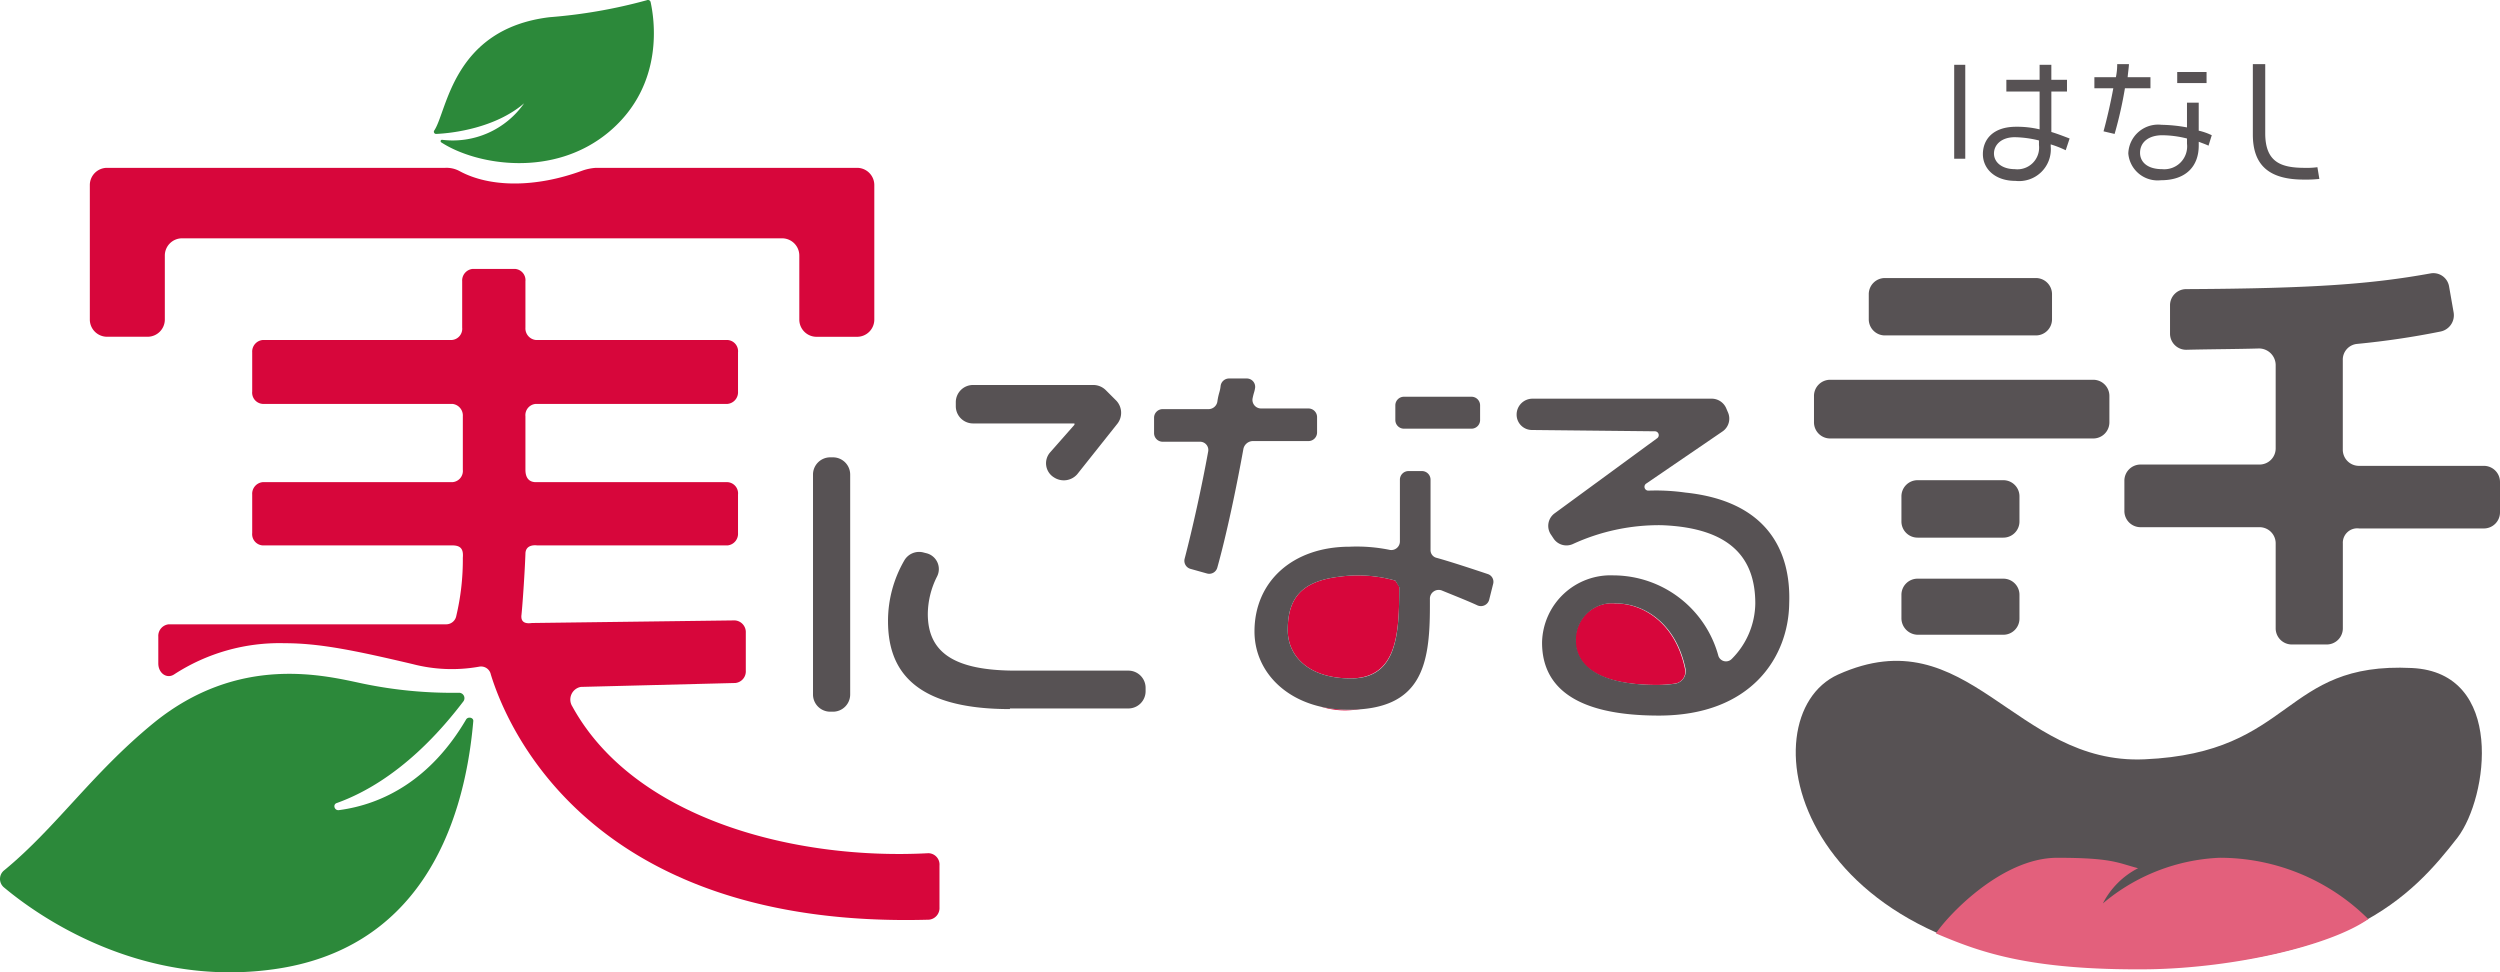 <svg xmlns="http://www.w3.org/2000/svg" viewBox="0 0 203 78.954">
  <defs>
    <style>
      .cls-1 {
        fill: #575254;
      }

      .cls-2 {
        fill: #d7063b;
      }

      .cls-3 {
        fill: #2c893a;
      }

      .cls-4 {
        fill: #e3607c;
      }
    </style>
  </defs>
  <g id="logo" transform="translate(-0.025 0.038)">
    <path id="パス_1" data-name="パス 1" class="cls-1" d="M124.7,84.152v-17.9a1.4,1.4,0,0,1,1.377-1.377h.265a1.4,1.4,0,0,1,1.377,1.377v17.9a1.4,1.4,0,0,1-1.377,1.377h-.265A1.4,1.4,0,0,1,124.7,84.152Zm15.991,1.165c-8.1,0-9.9-3.442-9.9-7.148a9.791,9.791,0,0,1,1.324-4.924,1.388,1.388,0,0,1,1.589-.635l.212.053a1.324,1.324,0,0,1,.847,1.906,6.86,6.86,0,0,0-.741,3.018c0,3.124,2.118,4.607,7.148,4.607h9.16a1.4,1.4,0,0,1,1.377,1.377v.318a1.4,1.4,0,0,1-1.377,1.377h-9.637Zm3.6-18.8h0a1.342,1.342,0,0,1-.318-2.065l1.959-2.224v-.106h-8.26a1.4,1.4,0,0,1-1.377-1.377v-.371A1.4,1.4,0,0,1,137.673,59h9.8a1.447,1.447,0,0,1,1.006.424l.847.847a1.439,1.439,0,0,1,.106,1.853l-3.283,4.13A1.45,1.45,0,0,1,144.292,66.519Z" transform="translate(-58.659 -27.777)"/>
    <g id="グループ化_1" data-name="グループ化 1" transform="translate(104.59 46.685)">
      <path id="パス_2" data-name="パス 2" class="cls-2" d="M206.555,89.1l-.318-.477a11.076,11.076,0,0,0-4.554-.318c-3.071.371-4.183,1.747-4.183,4.342,0,2.012,1.589,3.918,5.136,3.918C206.4,96.513,206.555,92.913,206.555,89.1Z" transform="translate(-197.5 -88.2)"/>
      <path id="パス_3" data-name="パス 3" class="cls-2" d="M204.777,108.565a10.325,10.325,0,0,1-2.277-.265,6.492,6.492,0,0,0,2.065.318,7.931,7.931,0,0,0,1.165-.106C205.412,108.512,205.095,108.565,204.777,108.565Z" transform="translate(-199.852 -97.657)"/>
    </g>
    <path id="パス_4" data-name="パス 4" class="cls-1" d="M184.254,63.719c-.582,3.23-1.377,6.989-2.118,9.637a.68.68,0,0,1-.847.477l-1.324-.371a.68.68,0,0,1-.477-.847c.635-2.436,1.377-5.772,1.906-8.684a.67.67,0,0,0-.688-.794h-3.018a.7.7,0,0,1-.688-.688V61.177a.7.7,0,0,1,.688-.688h3.76a.733.733,0,0,0,.688-.582c.106-.741.212-.794.265-1.271a.691.691,0,0,1,.688-.635h1.43a.679.679,0,0,1,.688.741c-.053.371-.106.371-.212.9a.7.7,0,0,0,.688.794h3.865a.7.7,0,0,1,.688.688v1.271a.7.7,0,0,1-.688.688H185A.8.8,0,0,0,184.254,63.719Zm19.009,12.708c-.794-.371-2.012-.847-2.912-1.218a.716.716,0,0,0-.953.635v.688c0,4.766-.688,8.366-6.619,8.366-4.607,0-7.625-2.859-7.625-6.354,0-4.077,3.124-6.884,7.731-6.884a13.32,13.32,0,0,1,3.283.265.7.7,0,0,0,.794-.688v-5.03a.7.7,0,0,1,.688-.688h1.112a.7.7,0,0,1,.688.688v5.719a.636.636,0,0,0,.477.635c1.165.318,3.071.953,4.183,1.324a.659.659,0,0,1,.424.794l-.318,1.271A.694.694,0,0,1,203.264,76.427Zm-6.672-2.012a11.076,11.076,0,0,0-4.554-.318c-3.071.371-4.183,1.747-4.183,4.342,0,2.012,1.589,3.918,5.136,3.918,3.76,0,3.918-3.6,3.918-7.413Zm0-13.026V60.171a.7.7,0,0,1,.688-.688h5.507a.7.7,0,0,1,.688.688v1.218a.7.7,0,0,1-.688.688H197.28A.7.7,0,0,1,196.592,61.389Z" transform="translate(-83.265 -27.306)"/>
    <path id="パス_5" data-name="パス 5" class="cls-2" d="M249.648,99.013A.976.976,0,0,0,250.5,97.8c-.794-3.812-3.495-5.3-5.613-5.3a2.968,2.968,0,0,0-3.283,3.018c0,1.641,1.218,3.6,6.672,3.6A10.413,10.413,0,0,0,249.648,99.013Z" transform="translate(-113.659 -43.538)"/>
    <path id="パス_6" data-name="パス 6" class="cls-1" d="M246.314,68.725a17.068,17.068,0,0,0-3.018-.159.312.312,0,0,1-.159-.582l6.2-4.236a1.259,1.259,0,0,0,.424-1.536l-.159-.371a1.286,1.286,0,0,0-1.112-.741H233.871a1.289,1.289,0,0,0-1.271,1.271h0a1.244,1.244,0,0,0,1.218,1.271l10.008.106a.312.312,0,0,1,.159.582l-8.313,6.089a1.259,1.259,0,0,0-.265,1.747l.212.318a1.259,1.259,0,0,0,1.536.424,16.755,16.755,0,0,1,7.2-1.536c5.825.212,7.625,2.859,7.625,6.354a6.484,6.484,0,0,1-1.906,4.5.651.651,0,0,1-1.112-.318,8.855,8.855,0,0,0-8.472-6.46,5.571,5.571,0,0,0-5.825,5.454c0,2.859,1.694,5.93,9.478,5.93,7.572,0,10.537-4.819,10.59-9.108C254.892,73.385,252.88,69.413,246.314,68.725Zm-2.224,15.62c-5.4,0-6.672-1.959-6.672-3.6a2.968,2.968,0,0,1,3.283-3.018c2.118,0,4.819,1.483,5.613,5.3a1.033,1.033,0,0,1-.847,1.218A12.048,12.048,0,0,1,244.09,84.345Z" transform="translate(-109.425 -28.765)"/>
    <path id="パス_7" data-name="パス 7" class="cls-1" d="M278.2,53.948V51.83a1.311,1.311,0,0,1,1.324-1.324h21.339a1.311,1.311,0,0,1,1.324,1.324v2.118a1.311,1.311,0,0,1-1.324,1.324H279.524A1.311,1.311,0,0,1,278.2,53.948ZM285.3,62V59.984a1.311,1.311,0,0,1,1.324-1.324h6.937a1.311,1.311,0,0,1,1.324,1.324V62a1.311,1.311,0,0,1-1.324,1.324h-6.937A1.311,1.311,0,0,1,285.3,62Zm0,7.89V67.98a1.311,1.311,0,0,1,1.324-1.324h6.937a1.311,1.311,0,0,1,1.324,1.324v1.906a1.311,1.311,0,0,1-1.324,1.324h-6.937A1.345,1.345,0,0,1,285.3,69.886ZM321.143,63.8V70.68A1.311,1.311,0,0,1,319.819,72h-2.806a1.311,1.311,0,0,1-1.324-1.324V63.8a1.311,1.311,0,0,0-1.324-1.324h-9.637a1.311,1.311,0,0,1-1.324-1.324V58.713a1.311,1.311,0,0,1,1.324-1.324h9.637a1.311,1.311,0,0,0,1.324-1.324V49.288a1.357,1.357,0,0,0-1.377-1.324c-1.747.053-3.707.053-5.878.106a1.311,1.311,0,0,1-1.324-1.324V44.469a1.311,1.311,0,0,1,1.324-1.324c10.484-.053,15.091-.424,19.8-1.271a1.294,1.294,0,0,1,1.536,1.059l.371,2.118a1.349,1.349,0,0,1-1.059,1.536,66.475,66.475,0,0,1-6.778,1.006,1.282,1.282,0,0,0-1.165,1.324v7.254a1.311,1.311,0,0,0,1.324,1.324H332.58a1.311,1.311,0,0,1,1.324,1.324v2.436a1.311,1.311,0,0,1-1.324,1.324H322.467A1.169,1.169,0,0,0,321.143,63.8Z" transform="translate(-130.879 -19.706)"/>
    <path id="パス_8" data-name="パス 8" class="cls-2" d="M71.108,69.74l-16.468.212c-.371.053-.953.053-.847-.688.106-1.059.265-3.495.318-4.924,0-.847.953-.688.953-.688H70.526a.948.948,0,0,0,.847-1.006V59.521a.915.915,0,0,0-.847-1.006H54.958c-.477,0-.847-.265-.847-1.006V53.167a.915.915,0,0,1,.847-1.006H70.526a.948.948,0,0,0,.847-1.006V47.978a.915.915,0,0,0-.847-1.006H54.958a.948.948,0,0,1-.847-1.006v-3.76a.915.915,0,0,0-.847-1.006H49.822a.948.948,0,0,0-.847,1.006v3.76a.915.915,0,0,1-.847,1.006H32.772a.948.948,0,0,0-.847,1.006v3.177a.915.915,0,0,0,.847,1.006H48.181a.948.948,0,0,1,.847,1.006v4.342a.915.915,0,0,1-.847,1.006H32.772a.948.948,0,0,0-.847,1.006v3.124a.915.915,0,0,0,.847,1.006H48.181c.741,0,.9.371.847,1.006h0a19.788,19.788,0,0,1-.53,4.713.837.837,0,0,1-.794.688H25.147a.948.948,0,0,0-.847,1.006v2.171c0,.794.688,1.271,1.271.9a15.676,15.676,0,0,1,9-2.542c2.806,0,5.666.582,10.378,1.694a12.63,12.63,0,0,0,5.4.212.809.809,0,0,1,.953.635c1.218,3.971,7.89,20.7,35.583,19.909a.948.948,0,0,0,.847-1.006V89.65a.922.922,0,0,0-.9-1.006c-10.8.582-23.881-2.753-28.911-11.914a1.043,1.043,0,0,1,.688-1.589l12.549-.318a.948.948,0,0,0,.847-1.006V70.747A.954.954,0,0,0,71.108,69.74Z" transform="translate(-11.421 -19.402)"/>
    <path id="パス_9" data-name="パス 9" class="cls-3" d="M.382,120.665a.894.894,0,0,1,0-1.43c4.183-3.442,7.1-7.837,12.073-11.914,6.99-5.719,14.032-3.865,17.05-3.23a35.629,35.629,0,0,0,7.784.741.439.439,0,0,1,.371.688c-1.536,2.012-5.136,6.407-10.272,8.26-.371.106-.212.635.159.582,3.6-.477,7.466-2.489,10.325-7.36.159-.265.635-.159.582.159-.794,9.108-4.766,18.533-16.2,20.121C11.29,128.82,2.977,122.836.382,120.665Z" transform="translate(0 -48.617)"/>
    <path id="パス_10" data-name="パス 10" class="cls-2" d="M53.831,25.912c-3.865,1.43-7.572,1.377-10.008.053a2.22,2.22,0,0,0-1.165-.265H15.177A1.4,1.4,0,0,0,13.8,27.077V38.038a1.4,1.4,0,0,0,1.377,1.377h3.336a1.4,1.4,0,0,0,1.377-1.377V32.8a1.4,1.4,0,0,1,1.377-1.377H70.034A1.4,1.4,0,0,1,71.41,32.8v5.242a1.4,1.4,0,0,0,1.377,1.377h3.336A1.4,1.4,0,0,0,77.5,38.038V27.077A1.4,1.4,0,0,0,76.123,25.7H54.89A4.167,4.167,0,0,0,53.831,25.912Z" transform="translate(-6.481 -12.109)"/>
    <path id="パス_11" data-name="パス 11" class="cls-3" d="M84.162.141a.222.222,0,0,0-.318-.159,42.083,42.083,0,0,1-7.89,1.377c-7.89.953-8.313,7.678-9.372,9.213a.179.179,0,0,0,.159.265c1.324-.053,4.819-.477,7.148-2.489h0a7.072,7.072,0,0,1-6.672,2.965.114.114,0,0,0-.053.212c2.859,1.853,9.108,2.912,13.608-.847C85.38,6.813,84.427,1.359,84.162.141Z" transform="translate(-31.305)"/>
    <g id="グループ化_2" data-name="グループ化 2" transform="translate(145.84 53.622)">
      <path id="パス_12" data-name="パス 12" class="cls-1" d="M325.44,101.883c-10.59-.53-9.531,6.884-21.71,7.413-10.59.477-14.3-11.649-24.887-6.884-7.625,3.442-3.707,23.828,23.3,23.828,18,0,23.3-5.825,27-10.59C331.635,112.367,333.012,102.253,325.44,101.883Z" transform="translate(-275.404 -101.3)"/>
      <path id="パス_13" data-name="パス 13" class="cls-4" d="M332.006,136.477a17.1,17.1,0,0,0-12.073-4.977,15.72,15.72,0,0,0-9.478,3.707,6.6,6.6,0,0,1,2.859-2.859c-1.642-.424-2.065-.847-6.566-.847-4.554,0-8.949,4.766-9.849,6.142,3.389,1.43,7.36,3.018,17.262,2.912C321.257,140.449,328.988,138.6,332.006,136.477Z" transform="translate(-285.517 -115.509)"/>
    </g>
    <path id="パス_14" data-name="パス 14" class="cls-1" d="M286.6,45.936V43.924a1.311,1.311,0,0,1,1.324-1.324h12.232a1.311,1.311,0,0,1,1.324,1.324v2.012a1.311,1.311,0,0,1-1.324,1.324H287.924A1.311,1.311,0,0,1,286.6,45.936Z" transform="translate(-134.831 -20.061)"/>
    <g id="グループ化_3" data-name="グループ化 3" transform="translate(158.705 5.172)">
      <path id="パス_15" data-name="パス 15" class="cls-1" d="M299.7,17.525V9.9h.9v7.625Zm9.055-.688a8.32,8.32,0,0,0-1.218-.477v.159a2.579,2.579,0,0,1-2.859,2.806c-1.694,0-2.648-1.006-2.648-2.171s.794-2.224,2.7-2.224a7.8,7.8,0,0,1,1.906.212V12.071h-2.7v-.953h2.7V9.9h.953v1.218h1.271v.953H307.59v3.283c.53.159,1.059.371,1.483.53Zm-4.13-1.059c-1.112,0-1.694.635-1.694,1.324,0,.741.688,1.271,1.694,1.271a1.761,1.761,0,0,0,1.959-1.959v-.371A8.688,8.688,0,0,0,304.624,15.778Z" transform="translate(-299.7 -9.847)"/>
      <path id="パス_16" data-name="パス 16" class="cls-1" d="M323.689,11.706a33.019,33.019,0,0,1-.847,3.76l-.9-.212c.265-.953.582-2.33.794-3.495H321.2v-.9h1.747a5.134,5.134,0,0,0,.106-1.059h.953c0,.159-.053.53-.106,1.059h1.853v.9h-2.065Zm6.778,4.713c-.212-.106-.529-.212-.794-.318v.318c0,1.641-1.006,2.806-3.071,2.806a2.389,2.389,0,0,1-2.648-2.171,2.423,2.423,0,0,1,2.7-2.33,12.374,12.374,0,0,1,2.065.212V12.924h.953V15.2a4.94,4.94,0,0,1,1.059.371Zm-1.747-.582a8.38,8.38,0,0,0-2.012-.265c-1.059,0-1.8.53-1.8,1.43,0,.688.53,1.324,1.8,1.324a1.855,1.855,0,0,0,2.012-2.065Zm-.794-4.5v-.9h2.383v.9Z" transform="translate(-309.816 -9.8)"/>
      <path id="パス_17" data-name="パス 17" class="cls-1" d="M349.63,19.172c-2.753,0-4.13-1.112-4.13-3.654V9.8h1.006v5.613c0,2.383,1.324,2.806,3.23,2.806a6.08,6.08,0,0,0,1.006-.053l.159.953A10.2,10.2,0,0,1,349.63,19.172Z" transform="translate(-321.249 -9.8)"/>
    </g>
  </g>
</svg>
